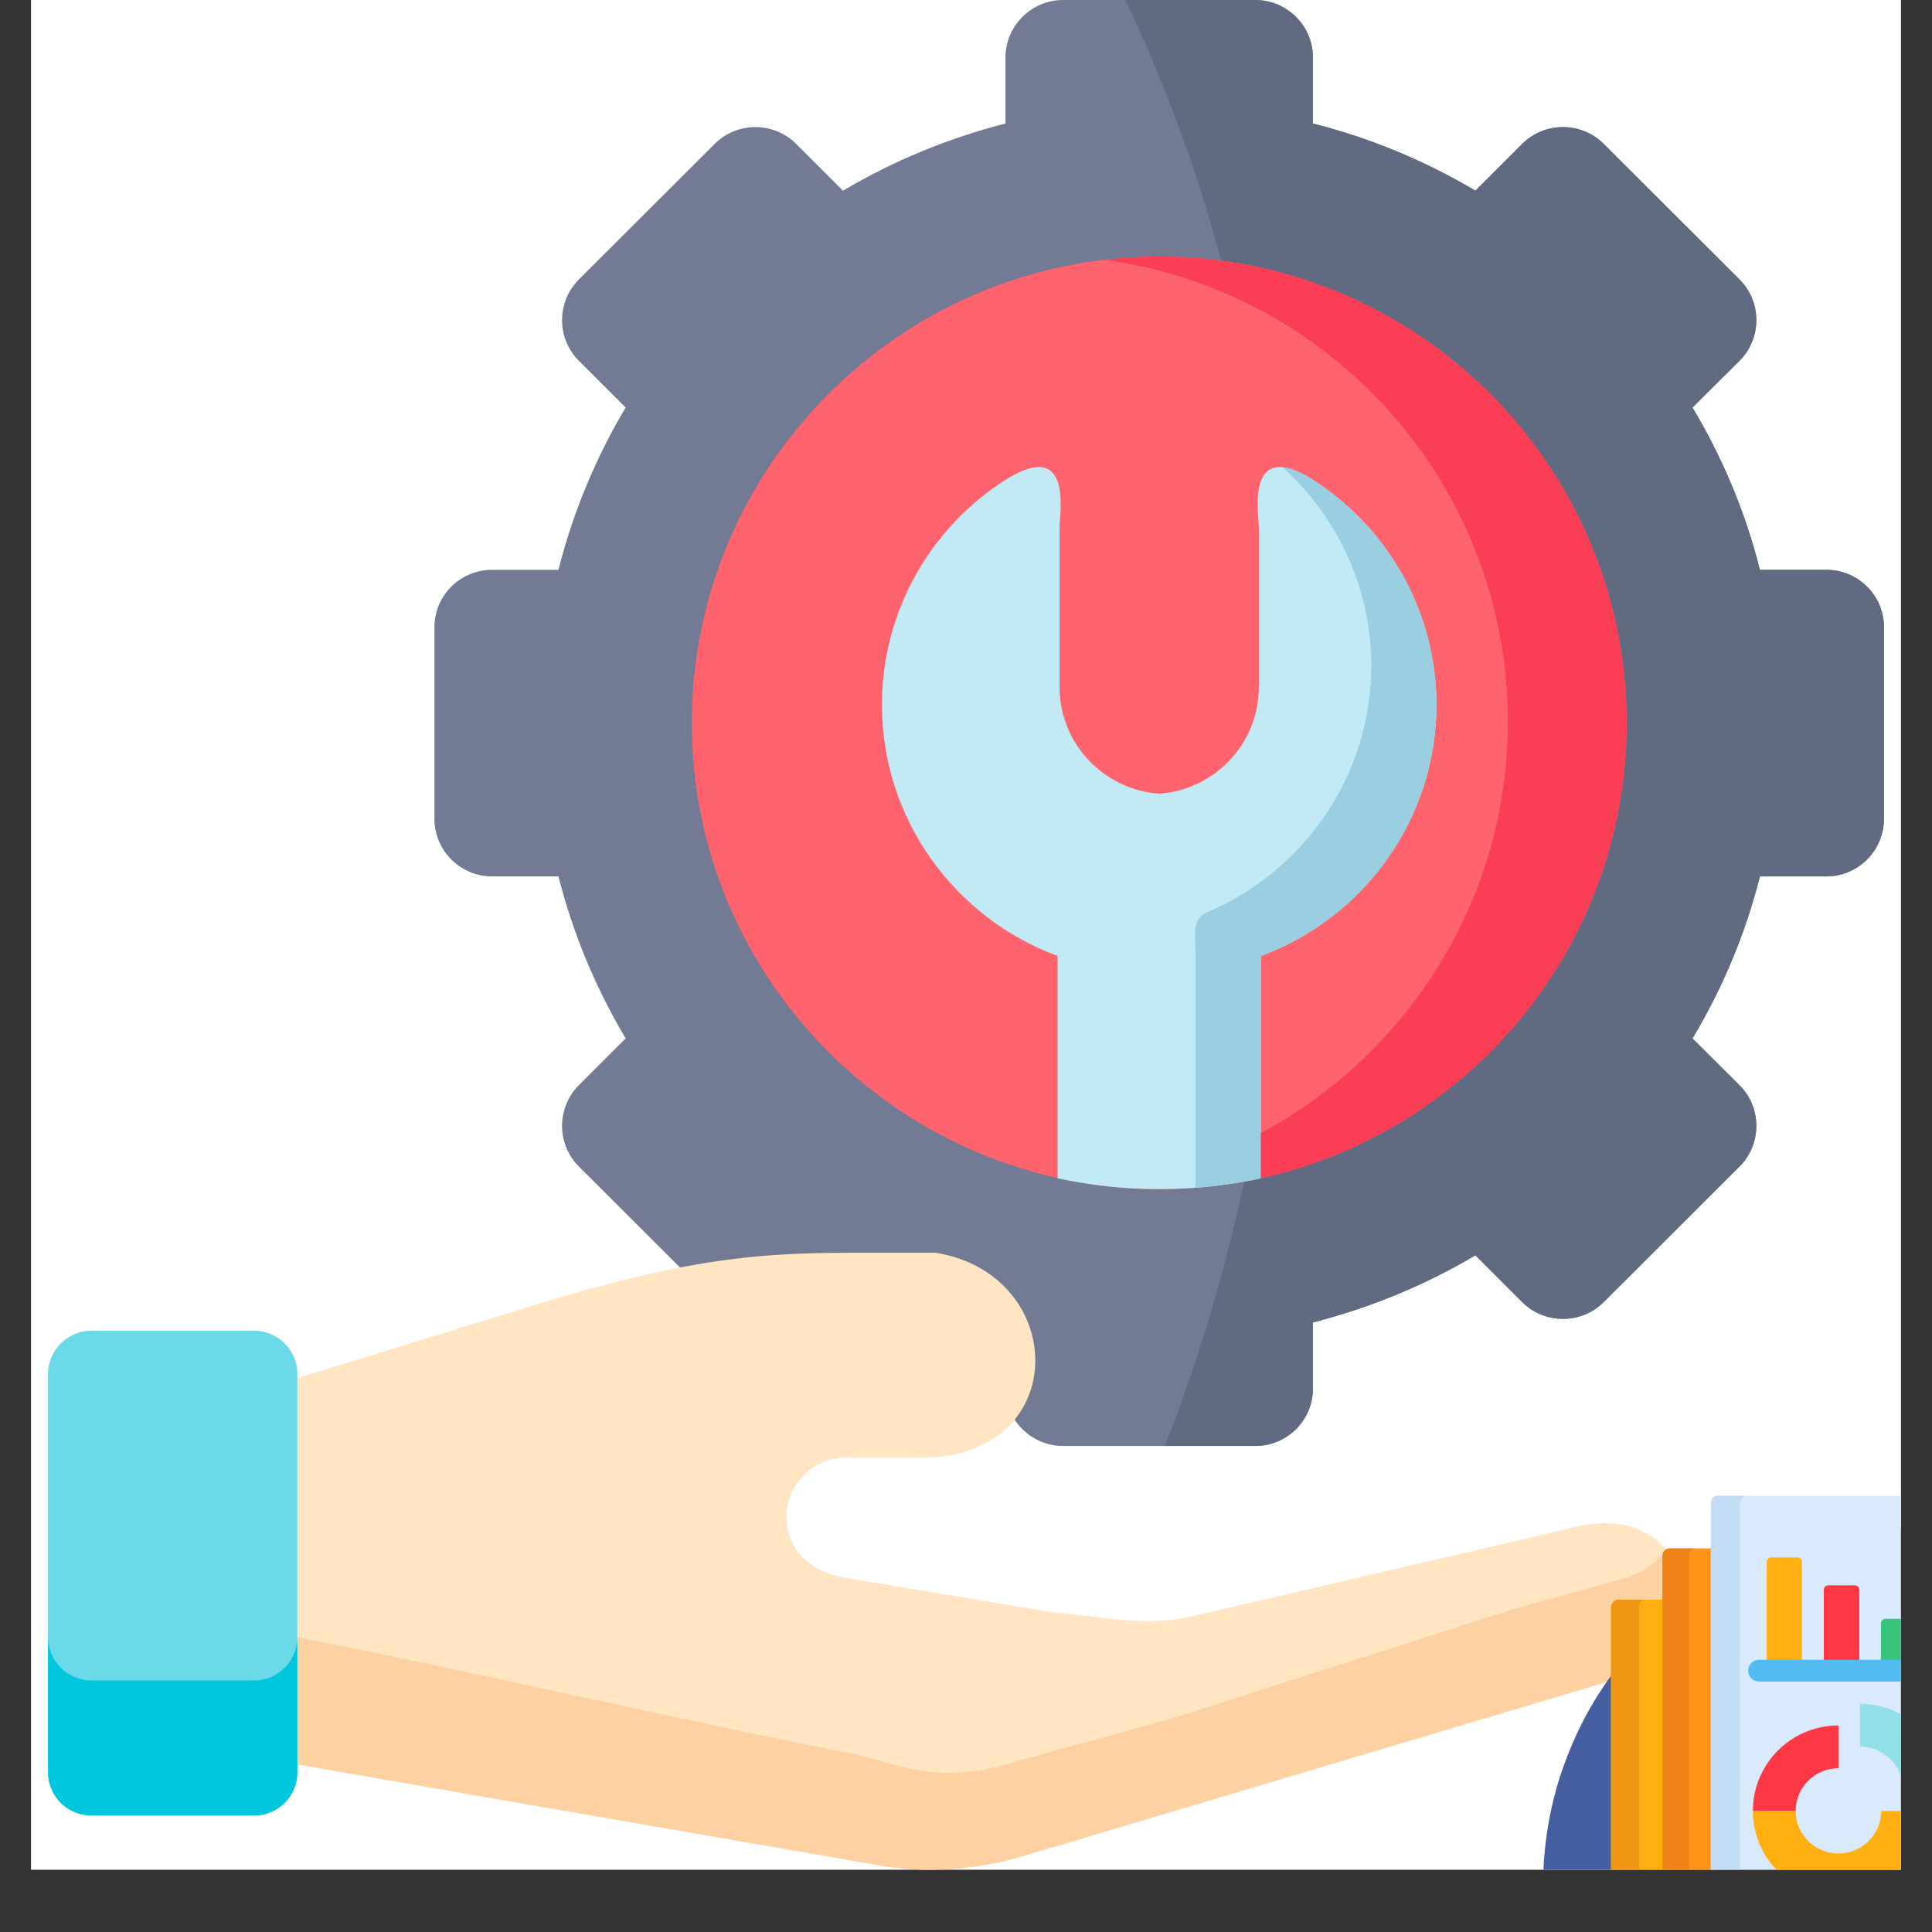 <svg xmlns="http://www.w3.org/2000/svg" xmlns:xlink="http://www.w3.org/1999/xlink" width="40" zoomAndPan="magnify" viewBox="0 0 30 30" height="40" preserveAspectRatio="xMidYMid meet" version="1.0"><rect x="0" y="0" width="30" height="30" fill="#333333" stroke="none"/><defs><clipPath id="9bbdfbf143"><path d="M 0.484 0 L 29.516 0 L 29.516 29.031 L 0.484 29.031 Z M 0.484 0 " clip-rule="nonzero"/></clipPath><clipPath id="be3452ee7d"><path d="M 6 0 L 29.516 0 L 29.516 23 L 6 23 Z M 6 0 " clip-rule="nonzero"/></clipPath><clipPath id="88635f4eb2"><path d="M 17 0 L 29.516 0 L 29.516 23 L 17 23 Z M 17 0 " clip-rule="nonzero"/></clipPath><clipPath id="5a317cd6c7"><path d="M 2 19 L 27 19 L 27 29.031 L 2 29.031 Z M 2 19 " clip-rule="nonzero"/></clipPath><clipPath id="617c5b5259"><path d="M 0.484 20 L 5 20 L 5 29 L 0.484 29 Z M 0.484 20 " clip-rule="nonzero"/></clipPath><clipPath id="4d744b5365"><path d="M 4 24 L 27 24 L 27 29.031 L 4 29.031 Z M 4 24 " clip-rule="nonzero"/></clipPath><clipPath id="cf45bbbcd5"><path d="M 0.484 25 L 5 25 L 5 29 L 0.484 29 Z M 0.484 25 " clip-rule="nonzero"/></clipPath><clipPath id="b65a54df3f"><path d="M 23.711 23.227 L 29.516 23.227 L 29.516 29.031 L 23.711 29.031 Z M 23.711 23.227 " clip-rule="nonzero"/></clipPath><clipPath id="c971febc0f"><path d="M 25 24 L 29.516 24 L 29.516 29.031 L 25 29.031 Z M 25 24 " clip-rule="nonzero"/></clipPath><clipPath id="94f349d881"><path d="M 25 24 L 26 24 L 26 29.031 L 25 29.031 Z M 25 24 " clip-rule="nonzero"/></clipPath><clipPath id="00f5ac976a"><path d="M 25 24 L 29.516 24 L 29.516 29.031 L 25 29.031 Z M 25 24 " clip-rule="nonzero"/></clipPath><clipPath id="30000d8dc1"><path d="M 25 24 L 27 24 L 27 29.031 L 25 29.031 Z M 25 24 " clip-rule="nonzero"/></clipPath><clipPath id="d692d42b21"><path d="M 26 23.227 L 29.516 23.227 L 29.516 29.031 L 26 29.031 Z M 26 23.227 " clip-rule="nonzero"/></clipPath><clipPath id="86d87f6271"><path d="M 26 23.227 L 28 23.227 L 28 29.031 L 26 29.031 Z M 26 23.227 " clip-rule="nonzero"/></clipPath><clipPath id="8a1d646d1e"><path d="M 28 26 L 29.516 26 L 29.516 28 L 28 28 Z M 28 26 " clip-rule="nonzero"/></clipPath><clipPath id="c79335d541"><path d="M 27 28 L 29.516 28 L 29.516 29.031 L 27 29.031 Z M 27 28 " clip-rule="nonzero"/></clipPath><clipPath id="49fa4cf5b7"><path d="M 29 25 L 29.516 25 L 29.516 26 L 29 26 Z M 29 25 " clip-rule="nonzero"/></clipPath><clipPath id="37e41061f1"><path d="M 27 25 L 29.516 25 L 29.516 27 L 27 27 Z M 27 25 " clip-rule="nonzero"/></clipPath></defs><g clip-path="url(#9bbdfbf143)"><path fill="#ffffff" d="M 0.484 0 L 29.516 0 L 29.516 29.031 L 0.484 29.031 Z M 0.484 0 " fill-opacity="1" fill-rule="nonzero"/><path fill="#ffffff" d="M 0.484 0 L 29.516 0 L 29.516 29.031 L 0.484 29.031 Z M 0.484 0 " fill-opacity="1" fill-rule="nonzero"/></g><g clip-path="url(#be3452ee7d)"><path fill="#737a93" d="M 20.387 1.918 C 21.285 2.145 22.133 2.5 22.91 2.961 L 23.637 2.234 C 23.984 1.887 24.555 1.887 24.902 2.234 L 27.012 4.34 C 27.359 4.688 27.359 5.254 27.012 5.602 L 26.281 6.328 C 26.746 7.105 27.102 7.949 27.328 8.848 L 28.359 8.848 C 28.852 8.848 29.254 9.246 29.254 9.738 L 29.254 12.715 C 29.254 13.207 28.852 13.609 28.359 13.609 L 27.328 13.609 C 27.102 14.504 26.746 15.348 26.281 16.125 L 27.012 16.852 C 27.359 17.199 27.359 17.766 27.012 18.113 L 24.902 20.219 C 24.555 20.566 23.984 20.566 23.637 20.219 L 22.91 19.492 C 22.133 19.953 21.285 20.305 20.387 20.535 L 20.387 21.562 C 20.387 22.055 19.984 22.453 19.492 22.453 L 16.508 22.453 C 16.016 22.453 15.613 22.055 15.613 21.562 L 15.613 20.535 C 14.715 20.305 13.867 19.953 13.09 19.492 L 12.363 20.219 C 12.016 20.566 11.445 20.566 11.098 20.219 L 8.988 18.113 C 8.641 17.766 8.641 17.199 8.988 16.852 L 9.715 16.125 C 9.254 15.348 8.898 14.504 8.672 13.609 L 7.641 13.609 C 7.148 13.609 6.746 13.207 6.746 12.715 L 6.746 9.738 C 6.746 9.246 7.148 8.848 7.641 8.848 L 8.672 8.848 C 8.898 7.949 9.254 7.105 9.715 6.328 L 8.988 5.602 C 8.641 5.254 8.641 4.688 8.988 4.34 L 11.098 2.234 C 11.445 1.887 12.016 1.887 12.363 2.234 L 13.09 2.961 C 13.867 2.5 14.715 2.148 15.613 1.918 L 15.613 0.891 C 15.613 0.402 16.016 0 16.508 0 L 19.492 0 C 19.984 0 20.387 0.402 20.387 0.891 Z M 20.387 1.918 " fill-opacity="1" fill-rule="evenodd"/></g><g clip-path="url(#88635f4eb2)"><path fill="#606b82" d="M 27.012 4.34 L 24.902 2.234 C 24.555 1.887 23.984 1.887 23.637 2.234 L 22.91 2.961 C 22.133 2.5 21.285 2.145 20.387 1.918 L 20.387 0.891 C 20.387 0.402 19.984 0 19.492 0 L 17.473 0 C 18.066 1.23 18.57 2.59 18.965 4.051 C 22.516 4.523 25.258 7.555 25.258 11.227 C 25.258 14.684 22.828 17.578 19.578 18.297 C 19.492 18.316 19.406 18.332 19.32 18.348 C 19.004 19.809 18.59 21.188 18.086 22.453 L 19.492 22.453 C 19.984 22.453 20.387 22.055 20.387 21.562 L 20.387 20.535 C 21.285 20.305 22.133 19.953 22.91 19.492 L 23.637 20.219 C 23.984 20.566 24.555 20.566 24.902 20.219 L 27.012 18.113 C 27.359 17.766 27.359 17.199 27.012 16.852 L 26.281 16.125 C 26.746 15.348 27.102 14.504 27.328 13.609 L 28.359 13.609 C 28.852 13.609 29.254 13.207 29.254 12.715 L 29.254 9.738 C 29.254 9.246 28.852 8.848 28.359 8.848 L 27.328 8.848 C 27.102 7.949 26.746 7.105 26.281 6.328 L 27.012 5.602 C 27.359 5.254 27.359 4.688 27.012 4.34 Z M 27.012 4.34 " fill-opacity="1" fill-rule="evenodd"/></g><path fill="#fe636e" d="M 18 18.465 C 21.996 18.465 25.258 15.215 25.258 11.227 C 25.258 7.238 21.996 3.984 18 3.984 C 14.004 3.984 10.742 7.238 10.742 11.227 C 10.742 15.215 14.004 18.465 18 18.465 Z M 18 18.465 " fill-opacity="1" fill-rule="evenodd"/><path fill="#c1eaf4" d="M 19.578 14.844 C 21.168 14.258 22.305 12.727 22.305 10.945 C 22.305 9.52 21.578 8.258 20.48 7.512 C 19.324 6.723 19.547 7.965 19.547 8.176 L 19.547 10.672 C 19.547 11.547 18.859 12.266 18 12.324 C 17.141 12.266 16.453 11.547 16.453 10.672 L 16.453 8.176 C 16.453 7.965 16.676 6.723 15.52 7.512 C 14.418 8.258 13.695 9.52 13.695 10.945 C 13.695 12.727 14.832 14.258 16.422 14.844 L 16.422 18.297 C 16.93 18.406 17.457 18.465 18 18.465 C 18.543 18.465 19.07 18.406 19.578 18.297 Z M 19.578 14.844 " fill-opacity="1" fill-rule="evenodd"/><path fill="#99cfe0" d="M 19.578 18.297 L 19.578 14.844 C 21.168 14.258 22.305 12.727 22.305 10.945 C 22.305 9.52 21.578 8.258 20.48 7.512 C 20.234 7.34 20.051 7.266 19.914 7.254 C 20.758 8.016 21.293 9.117 21.293 10.336 C 21.293 12.055 20.238 13.535 18.738 14.168 C 18.492 14.273 18.566 14.566 18.566 14.863 L 18.566 18.445 C 18.91 18.418 19.25 18.367 19.578 18.297 Z M 19.578 18.297 " fill-opacity="1" fill-rule="evenodd"/><path fill="#f93e55" d="M 25.258 11.227 C 25.258 7.227 22.008 3.984 18 3.984 C 17.715 3.984 17.438 4.004 17.164 4.035 C 20.695 4.523 23.414 7.547 23.414 11.207 C 23.414 13.969 21.859 16.371 19.578 17.594 L 19.578 18.297 C 22.828 17.578 25.258 14.684 25.258 11.227 Z M 25.258 11.227 " fill-opacity="1" fill-rule="evenodd"/><g clip-path="url(#5a317cd6c7)"><path fill="#ffe5c1" d="M 4.617 21.398 L 2.684 24.43 L 4.617 27.398 L 8.355 28.047 L 13.457 28.93 C 13.969 29.043 14.863 29.125 15.875 28.824 L 25.16 26.055 C 26.781 25.57 26.305 23.254 24.465 23.711 L 23.512 23.934 L 18.547 25.09 C 18.23 25.164 17.938 25.18 17.648 25.168 C 17.234 25.148 16.824 25.074 16.363 25.039 L 13.051 24.488 C 11.723 24.176 12.102 22.551 13.246 22.637 L 14.301 22.637 C 16.652 22.637 16.605 19.793 14.531 19.453 L 13.16 19.453 C 12.668 19.453 12.223 19.469 11.773 19.508 C 10.785 19.598 9.766 19.812 8.168 20.305 L 5.914 21 Z M 4.617 21.398 " fill-opacity="1" fill-rule="evenodd"/></g><g clip-path="url(#617c5b5259)"><path fill="#6bd9e7" d="M 0.746 21.332 L 0.746 27.527 C 0.75 27.895 1.051 28.191 1.418 28.191 L 3.945 28.191 C 4.316 28.191 4.617 27.891 4.617 27.523 L 4.617 21.332 C 4.617 20.965 4.316 20.664 3.945 20.664 L 1.418 20.664 C 1.051 20.664 0.75 20.961 0.746 21.328 Z M 0.746 21.332 " fill-opacity="1" fill-rule="evenodd"/></g><g clip-path="url(#4d744b5365)"><path fill="#fed1a3" d="M 4.617 25.422 L 4.617 27.398 L 8.355 28.047 L 13.457 28.93 C 13.969 29.043 14.863 29.125 15.875 28.824 L 25.16 26.055 C 26.199 25.742 26.375 24.676 25.883 24.074 C 25.719 24.273 25.48 24.438 25.16 24.527 L 23.512 24.984 L 18.188 26.688 L 15.551 27.414 C 14.539 27.695 13.863 27.383 13.348 27.254 C 10.402 26.68 7.562 26 4.617 25.422 Z M 4.617 25.422 " fill-opacity="1" fill-rule="evenodd"/></g><g clip-path="url(#cf45bbbcd5)"><path fill="#00c7dd" d="M 4.617 27.398 L 4.617 25.422 C 4.617 25.793 4.316 26.094 3.945 26.094 L 1.418 26.094 C 1.051 26.094 0.75 25.793 0.746 25.43 L 0.746 27.527 C 0.75 27.895 1.051 28.191 1.418 28.191 L 3.945 28.191 C 4.316 28.191 4.617 27.891 4.617 27.523 Z M 4.617 27.398 " fill-opacity="1" fill-rule="evenodd"/></g><g clip-path="url(#b65a54df3f)"><path fill="#445ea0" d="M 35.074 29.281 C 35.074 29.648 35.039 30.008 34.965 30.367 C 34.895 30.723 34.789 31.07 34.648 31.41 C 34.512 31.746 34.34 32.066 34.137 32.367 C 33.934 32.672 33.703 32.953 33.445 33.211 C 33.188 33.469 32.906 33.699 32.602 33.902 C 32.301 34.105 31.98 34.277 31.645 34.414 C 31.305 34.555 30.957 34.66 30.602 34.73 C 30.242 34.805 29.883 34.84 29.516 34.84 C 29.152 34.84 28.789 34.805 28.434 34.73 C 28.074 34.66 27.727 34.555 27.391 34.414 C 27.051 34.277 26.73 34.105 26.43 33.902 C 26.125 33.699 25.844 33.469 25.586 33.211 C 25.328 32.953 25.098 32.672 24.895 32.367 C 24.691 32.066 24.523 31.746 24.383 31.41 C 24.242 31.07 24.137 30.723 24.066 30.367 C 23.996 30.008 23.961 29.648 23.961 29.281 C 23.961 28.918 23.996 28.555 24.066 28.199 C 24.137 27.84 24.242 27.492 24.383 27.156 C 24.523 26.816 24.691 26.496 24.895 26.195 C 25.098 25.891 25.328 25.609 25.586 25.352 C 25.844 25.094 26.125 24.863 26.43 24.66 C 26.73 24.457 27.051 24.289 27.391 24.148 C 27.727 24.008 28.074 23.902 28.434 23.832 C 28.789 23.762 29.152 23.727 29.516 23.727 C 29.883 23.727 30.242 23.762 30.602 23.832 C 30.957 23.902 31.305 24.008 31.645 24.148 C 31.98 24.289 32.301 24.457 32.602 24.66 C 32.906 24.863 33.188 25.094 33.445 25.352 C 33.703 25.609 33.934 25.891 34.137 26.195 C 34.34 26.496 34.512 26.816 34.648 27.156 C 34.789 27.492 34.895 27.84 34.965 28.199 C 35.039 28.555 35.074 28.918 35.074 29.281 Z M 35.074 29.281 " fill-opacity="1" fill-rule="nonzero"/></g><g clip-path="url(#c971febc0f)"><path fill="#ffaf10" d="M 25.992 32.789 C 25.934 32.789 25.879 32.738 25.879 32.676 L 25.879 24.84 L 25.129 24.84 C 25.066 24.84 25.016 24.895 25.016 24.957 L 25.016 32.543 C 25.32 32.961 25.68 33.336 26.086 33.652 L 32.355 33.652 C 32.418 33.652 32.469 33.602 32.469 33.539 L 32.469 32.789 Z M 25.992 32.789 " fill-opacity="1" fill-rule="nonzero"/></g><g clip-path="url(#94f349d881)"><path fill="#ef9614" d="M 25.449 24.957 C 25.449 24.895 25.5 24.84 25.562 24.84 L 25.129 24.84 C 25.066 24.84 25.016 24.895 25.016 24.957 L 25.016 32.543 C 25.148 32.727 25.293 32.902 25.449 33.066 Z M 25.449 24.957 " fill-opacity="1" fill-rule="nonzero"/></g><g clip-path="url(#00f5ac976a)"><path fill="#ff9518" d="M 26.742 31.973 C 26.68 31.973 26.629 31.922 26.629 31.859 L 26.629 24.043 L 25.93 24.043 C 25.867 24.043 25.816 24.094 25.816 24.156 L 25.816 32.738 C 25.816 32.801 25.867 32.855 25.93 32.855 L 33.152 32.855 C 33.215 32.855 33.266 32.801 33.266 32.738 L 33.266 31.973 Z M 26.742 31.973 " fill-opacity="1" fill-rule="nonzero"/></g><g clip-path="url(#30000d8dc1)"><path fill="#ef8318" d="M 26.227 32.738 L 26.227 24.156 C 26.227 24.094 26.277 24.043 26.34 24.043 L 25.93 24.043 C 25.867 24.043 25.816 24.094 25.816 24.156 L 25.816 32.738 C 25.816 32.801 25.867 32.855 25.93 32.855 L 26.34 32.855 C 26.277 32.855 26.227 32.801 26.227 32.738 Z M 26.227 32.738 " fill-opacity="1" fill-rule="nonzero"/></g><g clip-path="url(#d692d42b21)"><path fill="#d9eafc" d="M 34.016 31.922 C 34.016 31.984 33.965 32.035 33.902 32.035 L 26.68 32.035 C 26.617 32.035 26.566 31.984 26.566 31.922 L 26.566 23.34 C 26.566 23.277 26.617 23.227 26.68 23.227 L 33.902 23.227 C 33.965 23.227 34.016 23.277 34.016 23.34 Z M 34.016 31.922 " fill-opacity="1" fill-rule="nonzero"/></g><g clip-path="url(#86d87f6271)"><path fill="#c3ddf4" d="M 27.016 31.922 L 27.016 23.34 C 27.016 23.277 27.066 23.227 27.129 23.227 L 26.68 23.227 C 26.617 23.227 26.566 23.277 26.566 23.34 L 26.566 31.922 C 26.566 31.984 26.617 32.035 26.68 32.035 L 27.129 32.035 C 27.066 32.035 27.016 31.984 27.016 31.922 Z M 27.016 31.922 " fill-opacity="1" fill-rule="nonzero"/></g><path fill="#fe3745" d="M 27.219 28.121 L 27.883 28.121 C 27.883 27.754 28.18 27.457 28.547 27.457 L 28.547 26.793 C 27.812 26.793 27.219 27.387 27.219 28.121 Z M 27.219 28.121 " fill-opacity="1" fill-rule="nonzero"/><g clip-path="url(#8a1d646d1e)"><path fill="#91e0e8" d="M 28.883 26.457 L 28.883 27.121 C 29.25 27.121 29.547 27.418 29.547 27.781 L 30.211 27.781 C 30.211 27.051 29.617 26.457 28.883 26.457 Z M 28.883 26.457 " fill-opacity="1" fill-rule="nonzero"/></g><g clip-path="url(#c79335d541)"><path fill="#ffaf10" d="M 29.211 28.121 C 29.211 28.484 28.914 28.781 28.547 28.781 C 28.18 28.781 27.883 28.484 27.883 28.121 L 27.219 28.121 C 27.219 28.852 27.812 29.445 28.547 29.445 C 29.277 29.445 29.875 28.852 29.875 28.121 Z M 29.211 28.121 " fill-opacity="1" fill-rule="nonzero"/></g><path fill="#ffaf10" d="M 27.98 25.836 L 27.98 24.254 C 27.98 24.215 27.953 24.184 27.914 24.184 L 27.5 24.184 C 27.465 24.184 27.434 24.215 27.434 24.254 L 27.434 25.836 Z M 27.98 25.836 " fill-opacity="1" fill-rule="nonzero"/><path fill="#fe3745" d="M 28.871 25.836 L 28.871 24.684 C 28.871 24.648 28.84 24.617 28.801 24.617 L 28.391 24.617 C 28.352 24.617 28.32 24.648 28.32 24.684 L 28.32 25.836 Z M 28.871 25.836 " fill-opacity="1" fill-rule="nonzero"/><g clip-path="url(#49fa4cf5b7)"><path fill="#37c47a" d="M 29.758 25.836 L 29.758 25.207 C 29.758 25.168 29.727 25.137 29.688 25.137 L 29.277 25.137 C 29.238 25.137 29.207 25.168 29.207 25.207 L 29.207 25.836 Z M 29.758 25.836 " fill-opacity="1" fill-rule="nonzero"/></g><g clip-path="url(#37e41061f1)"><path fill="#52bbef" d="M 30.762 26.113 L 27.316 26.113 C 27.223 26.113 27.145 26.035 27.145 25.941 C 27.145 25.848 27.223 25.773 27.316 25.773 L 30.762 25.773 C 30.855 25.773 30.93 25.848 30.93 25.941 C 30.93 26.035 30.855 26.113 30.762 26.113 Z M 30.762 26.113 " fill-opacity="1" fill-rule="nonzero"/></g></svg>